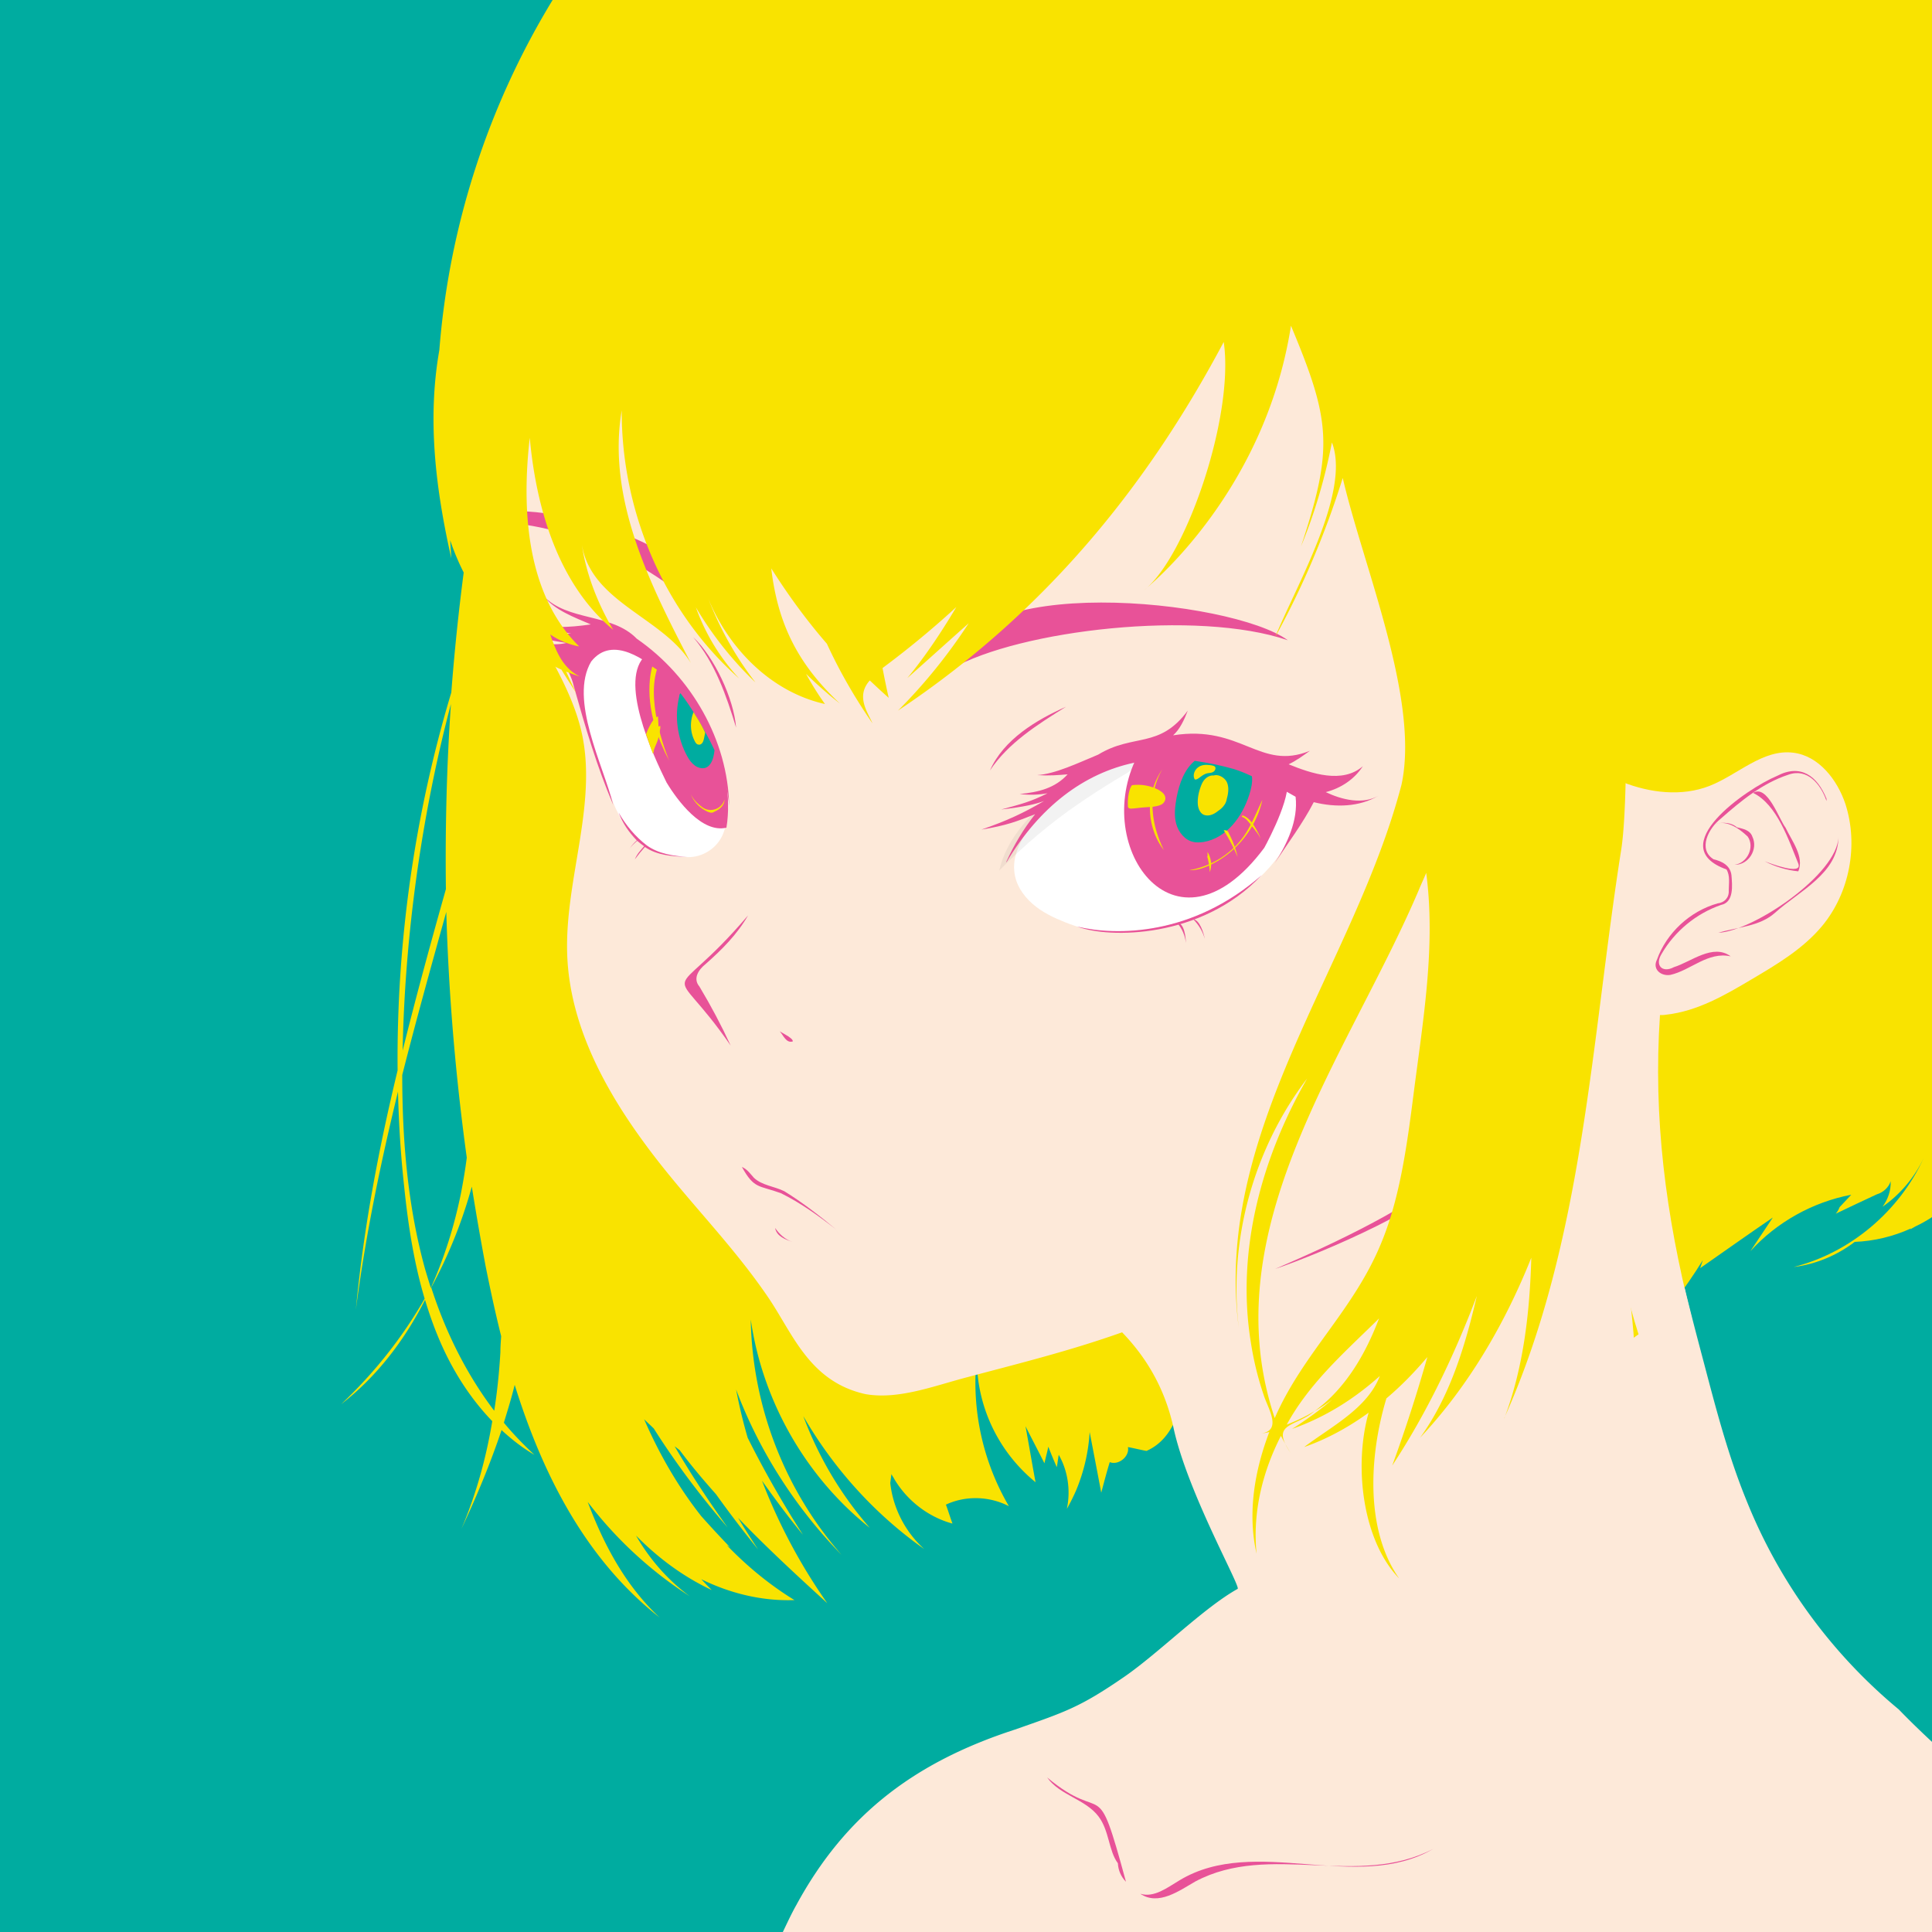 <svg xml:space="preserve" style="enable-background:new 0 0 50 50" viewBox="0 0 50 50" y="0" x="0" xmlns="http://www.w3.org/2000/svg" id="レイヤー_1" version="1.1"><style>.st0{fill:#00aca0}.st1{fill:#f9e300}.st3{fill:#fde9d9}.st4{fill:#fff}.st6{fill:#e85298}</style><path d="M0 0h50v50H0V0z" class="st0" id="レイヤー_20"></path><path d="M13.36 8.62c-.16.14-.26.28-.28.36-.71 2.94-1.17 5.93-1.4 8.94-.95 3.16-1.42 6.47-1.39 9.78-.49 2.03-.88 4.08-1.08 6.19.25-1.92.64-3.79 1.09-5.64.02.82.07 1.64.16 2.46.1.98.25 1.96.53 2.9-.58 1.01-1.31 1.93-2.16 2.73.93-.72 1.64-1.66 2.17-2.7.1.33.21.65.34.96.33.8.8 1.56 1.4 2.18-.16.96-.42 1.9-.8 2.79.39-.83.75-1.69 1.04-2.56.26.24.54.46.85.64-.28-.26-.55-.54-.79-.83.1-.33.2-.65.28-.98.73 2.34 1.85 4.53 3.75 6.02-.87-.81-1.44-1.87-1.86-2.99.73.96 1.63 1.79 2.64 2.44-.57-.42-1.04-.96-1.39-1.57.57.58 1.23 1.07 1.96 1.41-.09-.09-.18-.18-.27-.28.75.37 1.58.57 2.41.54-.65-.4-1.23-.88-1.75-1.42.03.02.07.04.1.07-.26-.27-.51-.54-.76-.82-.6-.76-1.09-1.61-1.48-2.51.08.08.17.16.25.24.57.9 1.21 1.75 1.91 2.56-.49-.68-.95-1.38-1.37-2.1l.13.1c.29.39.61.77.94 1.14.35.49.71.96 1.09 1.43-.18-.27-.35-.54-.52-.82.74.77 1.53 1.5 2.31 2.21-.69-.98-1.26-2.05-1.69-3.17.34.48.69.95 1.06 1.4-.52-.81-1-1.65-1.43-2.51-.12-.41-.22-.83-.3-1.25.6 1.6 1.54 3.06 2.73 4.28a9.503 9.503 0 0 1-2.35-6.09c.3 2.1 1.42 4.07 3.08 5.39a9.313 9.313 0 0 1-1.72-2.89c.78 1.35 1.85 2.54 3.13 3.44-.49-.44-.81-1.06-.88-1.71l.03-.23c.02.04.05.08.07.12.33.56.88.99 1.51 1.16-.06-.16-.11-.33-.17-.49.51-.24 1.13-.22 1.63.04a6.338 6.338 0 0 1-.83-3.88c-.02 1.26.54 2.46 1.52 3.26-.09-.48-.17-.96-.26-1.45.16.32.33.64.49.96.03-.14.07-.28.1-.43.07.18.14.35.22.53.02-.11.03-.21.05-.32.24.42.31.93.21 1.4.09-.16.17-.32.24-.48v.02-.02c.2-.48.32-.99.35-1.51.1.52.2 1.04.3 1.57.07-.26.14-.53.22-.79.23.09.52-.15.47-.39.16.03.32.07.48.1.8-.35.99-1.38 1.03-2.26.1-2.14-17.05-28.31-17.34-26.67zm-1.69 9.6c-.11 1.59-.15 3.19-.13 4.79-.39 1.38-.77 2.77-1.12 4.18.06-3.15.54-6.29 1.25-8.97zm-1.26 9.6c.36-1.42.75-2.82 1.14-4.22.06 2.13.24 4.25.53 6.36-.04.31-.09.61-.15.92-.17.84-.43 1.67-.78 2.45-.05-.16-.1-.32-.15-.49-.45-1.63-.59-3.33-.59-5.02zM12.95 35c-.03.5-.08 1.01-.16 1.51-.72-.95-1.26-2.04-1.63-3.19.45-.83.8-1.7 1.05-2.61.11.69.23 1.38.36 2.07.12.6.25 1.2.4 1.8-.01.15-.02.28-.02.42z" class="st1" id="奥の髪"></path><g id="ベース肌色"><path style="fill:none" d="M46.69 24.26c-.36.36-.47.43-.71.59-.24.15-.57.05-.98.49-.54.59-.69.55-1.04.64-.3.07-.63.05-.95.03-.53 3.1.29 6.27 1.1 9.32.31 1.18.63 2.36 1.08 3.49.82 2.04 2.1 3.88 3.95 5.43.28.29.57.56.86.84V18.85c-.72.78-1.47 1.52-2.05 2.11.48 1.18-.9 2.94-1.26 3.3zM20.61 49.3c1.26-2.33 3.04-3.69 5.66-4.54 1.31-.46 1.68-.57 2.82-1.36.9-.62 2.06-1.79 2.94-2.28.08-.05-1.31-2.5-1.66-4.17-.24-1.14-.8-1.92-1.33-2.47-1.38.49-2.69.8-4 1.16-.85.23-1.77.59-2.64.44-1.45-.31-1.88-1.56-2.51-2.49-.99-1.46-2.19-2.6-3.23-4.03s-1.91-3.07-1.98-4.83c-.08-2.02.87-4.08.31-6.02-.52-1.8-2-3.22-2.15-5.11-.24-3.14-.21-5.53.85-8.8.5-1.55 1.16-2.8 2.52-4.56.02-.04.08-.12.17-.24H0v50h20.26c.11-.24.22-.47.35-.7z"></path><path d="M13.69 4.8c-1.07 3.27-1.1 5.66-.85 8.8.15 1.88 1.63 3.3 2.15 5.11.56 1.94-.39 4-.31 6.02.07 1.77.94 3.41 1.98 4.83 1.04 1.43 2.24 2.57 3.23 4.03.63.93 1.06 2.17 2.51 2.49.86.15 1.79-.22 2.64-.44 1.31-.35 2.62-.67 4-1.16.53.55 1.08 1.33 1.33 2.47.36 1.67 1.75 4.12 1.66 4.17-.88.49-2.04 1.66-2.94 2.28-1.15.79-1.51.9-2.82 1.36-2.62.85-4.4 2.22-5.66 4.54-.13.23-.24.47-.35.7H50v-4.92c-.29-.27-.58-.55-.86-.84a13.58 13.58 0 0 1-3.95-5.43c-.46-1.13-.77-2.31-1.08-3.49-.81-3.05-1.62-6.22-1.1-9.32.32.02.65.04.95-.03.35-.08.5-.05 1.04-.64.41-.44.73-.34.97-.49s.35-.23.71-.59 1.74-2.12 1.26-3.3c.59-.6 1.34-1.33 2.05-2.11V0H16.38l-.18.24C14.84 2 14.19 3.25 13.69 4.8z" class="st3"></path><path d="M26.73 21.27c-.26.39-.53.82-.48 1.28.03.33.22.62.47.84s.55.36.85.48c.33.13.67.23 1.02.24.19 0 1.02.03 1.95-.25.62-.19 1.17-.5 1.39-.64.93-.56 1.61-1.51 1.84-2.57.01-.06.03-.12.01-.18-.02-.07-.08-.12-.13-.17-.85-.73-2.01-.99-3.13-.97-.78.01-1.58.14-2.25.53-.64.35-1.18.87-1.54 1.41z" class="st4"></path><path style="opacity:.051;enable-background:new" d="M25.86 22.53c.63-.64 1.32-1.23 2.07-1.74.58-.4 1.19-.76 1.8-1.12-.71 0-1.43.21-2.02.6-.1.07-.21.14-.31.22-.7.52-1.35 1.2-1.54 2.04z"></path><path d="M15.36 16.59c-.15-.06-.48.17-.54.32-.05.15-.02.32.01.47.24 1.1.57 2.19.98 3.24.08.21.17.42.29.62.34.55.95.93 1.64.94.37.03.74-.17.92-.49.08-.14.12-.31.15-.47.04-.2.05-.4.04-.61-.02-.23-.11-.72-.18-.94-.09-.3-.58-1.31-.72-1.52-.15-.23-.65-.76-.74-.83-.26-.2-.57-.47-.88-.59-.31-.13-.73-.25-.97-.14z" class="st4"></path></g><path d="M42.28 34.62c.81-.54 1.32-1.25 1.79-2.01-.02.07-.05.14-.07.21.63-.44 1.25-.88 1.88-1.31-.19.29-.39.58-.58.87.68-.75 1.61-1.27 2.61-1.46-.1.11-.2.21-.3.32-.04.1-.07.13-.1.17.35-.17.7-.33 1.06-.5.17-.05.31-.18.36-.34.01.24-.07.47-.21.66.46-.32.83-.76 1.07-1.27-.63 1.38-1.9 2.46-3.37 2.83.57-.07 1.12-.3 1.58-.65.5-.02 1-.14 1.46-.35l-.03.03c.05-.03.09-.05.14-.08.15-.07.29-.15.43-.24V0H38.24s4.1 34.25 4.04 34.62z" class="st1" id="側面_x3001_後髪"></path><g id="耳"><path d="M47.76 20.81c-.21-.63-.69-1.25-1.35-1.33-.79-.1-1.43.57-2.17.86-.72.28-1.54.18-2.25-.1s-1.35-.73-1.97-1.18c-.88 2.26 2.29 16.2 2.61 15.94s.73-.87 1.14-.94c-.66-2.62-.99-5.13-.81-7.79.05 0 .11 0 .16-.01.81-.09 1.53-.51 2.22-.92.66-.39 1.33-.79 1.82-1.38.71-.86.94-2.09.6-3.15z" class="st3"></path><path d="M28.93 48.22c.01.18.08.35.21.48-.79-2.91-.51-1.42-2.04-2.7.32.46.99.56 1.33 1.01.28.37.26.89.5 1.21zm8.16-.37c-1.97 1.15-4.6-.37-6.56.81-.32.19-.66.46-1.02.35.47.32 1.01-.08 1.43-.32 1.92-1.02 4.19.18 6.15-.84zm-7.59-28.4c-1.35 2.35.89 5.62 3.22 2.49.12-.22.79-1.49.55-1.86-1.08-.64-2.48-.77-3.77-.63zm-12.78-2.5c-.73.63.17 2.57.53 3.3.29.48.92 1.32 1.55 1.17.26-1.6-.67-3.47-2.08-4.47-.01-.01-.01-.01 0 0z" class="st6"></path><path d="M35.68 20.59c-.41.24-.95.11-1.37-.09.39-.1.74-.33.96-.67-.53.46-1.33.19-1.92-.05.19-.09.37-.22.55-.35-1.3.53-1.77-.68-3.54-.4.18-.16.29-.41.38-.64-.74 1-1.4.58-2.32 1.14-.53.22-1.11.5-1.58.53.34.02.52 0 .79-.02-.33.36-.75.46-1.24.51.26.03.49.02.72-.02-.44.22-.68.28-1.2.42.6-.07.9-.14 1.11-.22-.55.32-.96.51-1.62.74.66-.11.91-.21 1.39-.4-.3.38-.55.8-.75 1.24h.01c1.73-2.89 4.57-3.4 7.48-1.69.07.61-.22 1.22-.54 1.72.34-.52.72-1.02 1.01-1.58.56.14 1.18.13 1.68-.17zm-3.03 2.06c-1.8 1.58-3.77 1.57-4.77 1.33.81.31 3.22.32 4.77-1.33z" class="st6"></path><path d="M30.88 23.79c.14.14.25.32.3.51-.03-.16-.13-.49-.3-.51zm-.41.1c.12.14.2.32.22.51 0-.13-.04-.52-.22-.51zm-13.99-7.36c-.65-.67-1.78-.44-2.42-1.11.31.38.79.55 1.23.74-.56.08-1.13.12-1.66-.08.36.17.75.27 1.15.31-.41.04-.82.04-1.2-.09.31.22.7.28 1.08.34-.23.05-.46.05-.68-.04.41.26.76.68.87 1.16.29 1.03.6 2.09 1.02 3.07-.26-1.04-1.15-2.73-.57-3.71.56-.71 1.44 0 1.86.33.89.89 1.59 2.14 1.71 3.4-.03-1.68-.97-3.34-2.39-4.32zm.26 5.35c-.3-.23-.54-.52-.73-.85.11.29.27.51.47.72-.08.07-.15.15-.2.24.05-.09.13-.16.21-.23.06.05.12.1.18.14-.09.1-.19.21-.24.34.08-.11.17-.22.26-.32.32.22.71.24 1.1.26-.36-.03-.75-.08-1.05-.3zm8.88-1.94c.35-.8 1.2-1.31 1.97-1.65-.74.46-1.5.94-1.97 1.65zm-7.68-3.45c.55.52 1.05 1.59 1.11 2.34-.25-.82-.54-1.67-1.11-2.34zm6.68.82c.19-2.52 7.24-1.81 8.71-.74-2.34-.8-6.94-.27-8.71.74zm-6.51-1.75c.2-1.49-4.86-2.95-5.8-2.06 2-.06 3.93.77 5.41 1.95.15.15.33.16.39.11zm.15 9.39c.42-.37.82-.77 1.1-1.26-2.12 2.49-2.09.99-.45 3.37-.24-.52-.51-1.03-.81-1.53-.17-.2-.03-.43.16-.58zm2.14 1.87c-.07-.04-.15-.09-.22-.13.09.1.17.32.34.26-.01-.06-.07-.09-.12-.13zm-1.2 3.38c.32.58.44.47 1.01.68.51.25.98.59 1.43.94-.42-.35-.87-.7-1.34-.99-.26-.13-.58-.15-.79-.35-.09-.1-.17-.22-.31-.28zm.86 1.58c.11.16.26.3.45.36-.18-.06-.41-.14-.45-.36zm17.76-1.59c-1.46 1.12-3.13 1.92-4.82 2.65 1.16-.39 4.29-1.71 4.82-2.65zm9.45-9.52c-.24-.59-.67-.91-1.28-.59-.79.33-2.96 1.83-1.31 2.42.1.16.06.37.06.55.01.18-.11.31-.29.33-.71.2-1.32.76-1.57 1.46-.12.24.1.43.35.39.53-.12.97-.61 1.56-.48-.46-.34-1.02.14-1.47.28-.3.16-.5-.05-.32-.34.34-.59.9-1.05 1.54-1.27.34-.07.29-.51.27-.77-.03-.25-.24-.36-.46-.41-.42-.26-.13-.81.18-1.05.52-.46 1.08-.92 1.75-1.14.49-.18.84.24.99.68" class="st6"></path><path d="M45.37 20.52c.62.3.92 1.22 1.17 1.83.12.32-.74-.01-.87-.06.27.14.57.23.87.26.16-.38-.17-.79-.33-1.13-.17-.22-.47-1.13-.84-.9zm-1.04.84c.31-.18.67.07.9.29.19.27-.01.69-.34.73.36.01.62-.4.46-.73-.06-.17-.24-.2-.4-.24-.17-.15-.47-.14-.62-.05z" class="st6"></path><path d="M44.47 24.14c.5-.15 1.07-.16 1.47-.52.62-.56 1.63-1.01 1.64-1.96-.03.97-2.21 2.44-3.11 2.48z" class="st6"></path><path d="M31.92 19.9c-.31-.09-.66-.16-1-.21-.27.22-.4.59-.47.95-.04.23-.07.46-.01.68s.23.43.45.47c.08.02.17.01.26 0 .59-.1 1-.65 1.18-1.22.05-.15.09-.33.07-.48-.15-.07-.31-.14-.48-.19zm-13.91-1.37c-.12-.2-.26-.41-.4-.59-.02.02-.03.05-.03.08-.13.52-.05 1.09.21 1.56.05.09.11.17.19.23s.19.09.28.06c.16-.06.21-.27.23-.44v-.02c-.14-.3-.31-.6-.48-.88z" class="st0"></path><path d="M31.41 20.07c-.09-.01-.18.04-.24.11s-.09.16-.12.25c-.04.13-.06.26-.05.39.01.1.05.21.14.26.06.03.14.03.2.01.07-.02.13-.06.18-.1.06-.04.12-.09.16-.15.04-.05.06-.11.07-.17.04-.14.06-.3 0-.43-.06-.12-.22-.21-.34-.17zm-.49.1c-.06-.1-.01-.25.1-.32.1-.07.23-.06.35-.04.03.01.05.01.07.03.04.04 0 .12-.05.14-.05.03-.11.02-.17.04-.13.04-.23.18-.3.15zm-12.91-1.64c-.02-.03-.04-.07-.06-.1-.1.24-.09.52.03.75.02.04.05.09.1.09.04.01.08-.02.1-.05.02-.03.03-.07.04-.11l.03-.15c-.07-.15-.15-.29-.24-.43zm13.66 2.96c.14.22.26.45.36.69a2.54 2.54 0 0 0-.22-.6.218.218 0 0 0-.05-.08c-.03-.01-.06-.02-.09-.01 0 .01 0 .02 0 0zm.47-.35c.1.03.16.12.23.2.04.06.09.11.13.17.05.06.09.12.12.19-.02-.08-.07-.16-.11-.24-.08-.14-.18-.29-.33-.35-.02-.01-.05 0-.04.03zm-.9 1.02c.04.13.06.27.07.41a.6.6 0 0 0-.06-.52c0 .07.01.13-.01.11z" class="st1"></path><path d="M32.67 20.7c-.14.29-.26.6-.44.88-.32.49-.86.84-1.45.94.19.01.38-.06.55-.14.67-.32 1.18-.95 1.34-1.68zm-2.59-.79c-.21.31-.33.68-.32 1.05.01.37.13.74.36 1.04-.16-.33-.27-.68-.29-1.05s.07-.73.25-1.04zm-11.33.78c-.05.19-.25.31-.45.26-.08-.02-.14-.07-.2-.12a.819.819 0 0 1-.22-.27c.08.2.24.36.44.45.04.01.07.03.11.02.02 0 .04-.01.05-.02.14-.06.27-.16.27-.32zm-1.71-1.89c0-.09-.01-.18-.01-.26-.07.03-.12.09-.16.15-.06.1-.11.2-.15.31.06.17.11.34.18.51.01-.03.02-.06.02-.09.03-.1.08-.19.11-.29.02-.08.04-.16.05-.24.01-.03.01-.07.01-.1-.01 0-.03 0-.05.01z" class="st1"></path><path d="M29.46 20.91c-.14.01-.26.05-.27-.04-.02-.36.09-.55.11-.55.23-.03.47.01.68.12.09.05.18.12.18.22 0 .07-.05.14-.12.17s-.14.04-.21.05c-.15.01-.31.02-.37.03zm-12.58-3.66c-.1.37-.2 1.23.44 2.44 0 0-.61-1.42-.32-2.36l-.12-.08z" class="st1"></path></g><path style="opacity:.071;enable-background:new" d="M28.67 47.69c0 .02-.01.03-.01.05 0-.01.01-.02.01-.05z" id="シャドウ"></path><path d="M11.37 9.06c-.32 1.81-.09 3.62.31 5.39l-.03-.47c.48 1.43 1.5 2.74 2.88 3.35.12.2.25.4.38.6-.09-.18-.17-.36-.26-.55.12.05.24.09.36.13-.45-.22-.62-.66-.77-1.09.22.15.48.26.75.31-1.38-1.36-1.49-3.57-1.28-5.4.17 1.87.76 3.81 2.16 4.97-.42-.71-.71-1.49-.81-2.2.24 1.49 2.1 1.88 2.82 3.06-1.04-2-2.18-4.24-1.79-6.54-.01 2.61 1.09 5.22 3.04 6.94a5.36 5.36 0 0 1-1.12-1.84c.42.71.94 1.37 1.54 1.94-.51-.66-.92-1.39-1.22-2.17.53 1.3 1.63 2.42 3.02 2.73-.18-.25-.34-.51-.49-.78.28.27.57.53.88.77-1.07-1-1.61-2.04-1.78-3.5.43.68.91 1.34 1.44 1.95.33.72.73 1.41 1.18 2.06-.12-.28-.44-.7-.07-1.11.16.15.32.3.49.45-.06-.26-.11-.51-.16-.77.06-.05.91-.66 1.91-1.58-.44.74-.87 1.36-1.27 1.84.53-.47 1.06-.95 1.59-1.42-.53.81-1.14 1.57-1.83 2.26 4.1-2.73 6.66-6.21 8.43-9.54.28 1.92-.98 5.59-2.07 6.43.06-.05 3.13-2.49 3.81-6.85 1.02 2.44 1.11 3.15.26 5.71.36-.87.62-1.77.8-2.69.5 1.29-.96 3.77-1.47 5.04.71-1.29 1.3-2.68 1.75-4.12.53 2.29 2 5.73 1.52 7.94-1.23 4.71-4.88 8.96-4.21 14.06-.27-2.27.38-4.64 1.77-6.46-1.18 2.05-1.84 4.46-1.46 6.82.07.46.18.92.33 1.36.1.34.51.94-.08 1.01.08-.01.15-.02.23-.04-.38.99-.57 2.1-.33 3.15-.11-1.1.17-2.15.63-3.05.08.15.16.3.25.44-.54-.79.13-.66.62-1.08-.23.14-.47.25-.72.35.6-1.1 1.53-1.9 2.39-2.75-.35.92-.86 1.81-1.67 2.4.16-.09.31-.19.46-.3-.33.28-.68.53-1.04.76.85-.3 1.6-.77 2.27-1.37-.32.84-1.26 1.31-1.96 1.84.6-.21 1.16-.52 1.67-.89-.39 1.38-.16 3.31.79 4.29-.88-1.25-.78-3.17-.33-4.66.38-.32.73-.68 1.06-1.07-.27.95-.57 1.88-.91 2.81.9-1.37 1.61-2.86 2.19-4.39-.3 1.29-.69 2.59-1.47 3.67 1.26-1.34 2.2-2.96 2.88-4.66-.04 1.41-.2 2.84-.7 4.16v-.01c2.06-4.59 2.25-9.8 3.03-14.73.48-3.16-.56-22-.56-22H14.32c-1.69 2.76-2.7 5.89-2.95 9.09zm25.35 13.97c.06-.15.13-.29.19-.44.25 1.89-.08 3.8-.32 5.67-.17 1.33-.35 2.69-.82 3.85-.71 1.78-2.04 2.89-2.78 4.59-1.64-4.9 1.9-9.37 3.73-13.67z" class="st1"></path></svg>